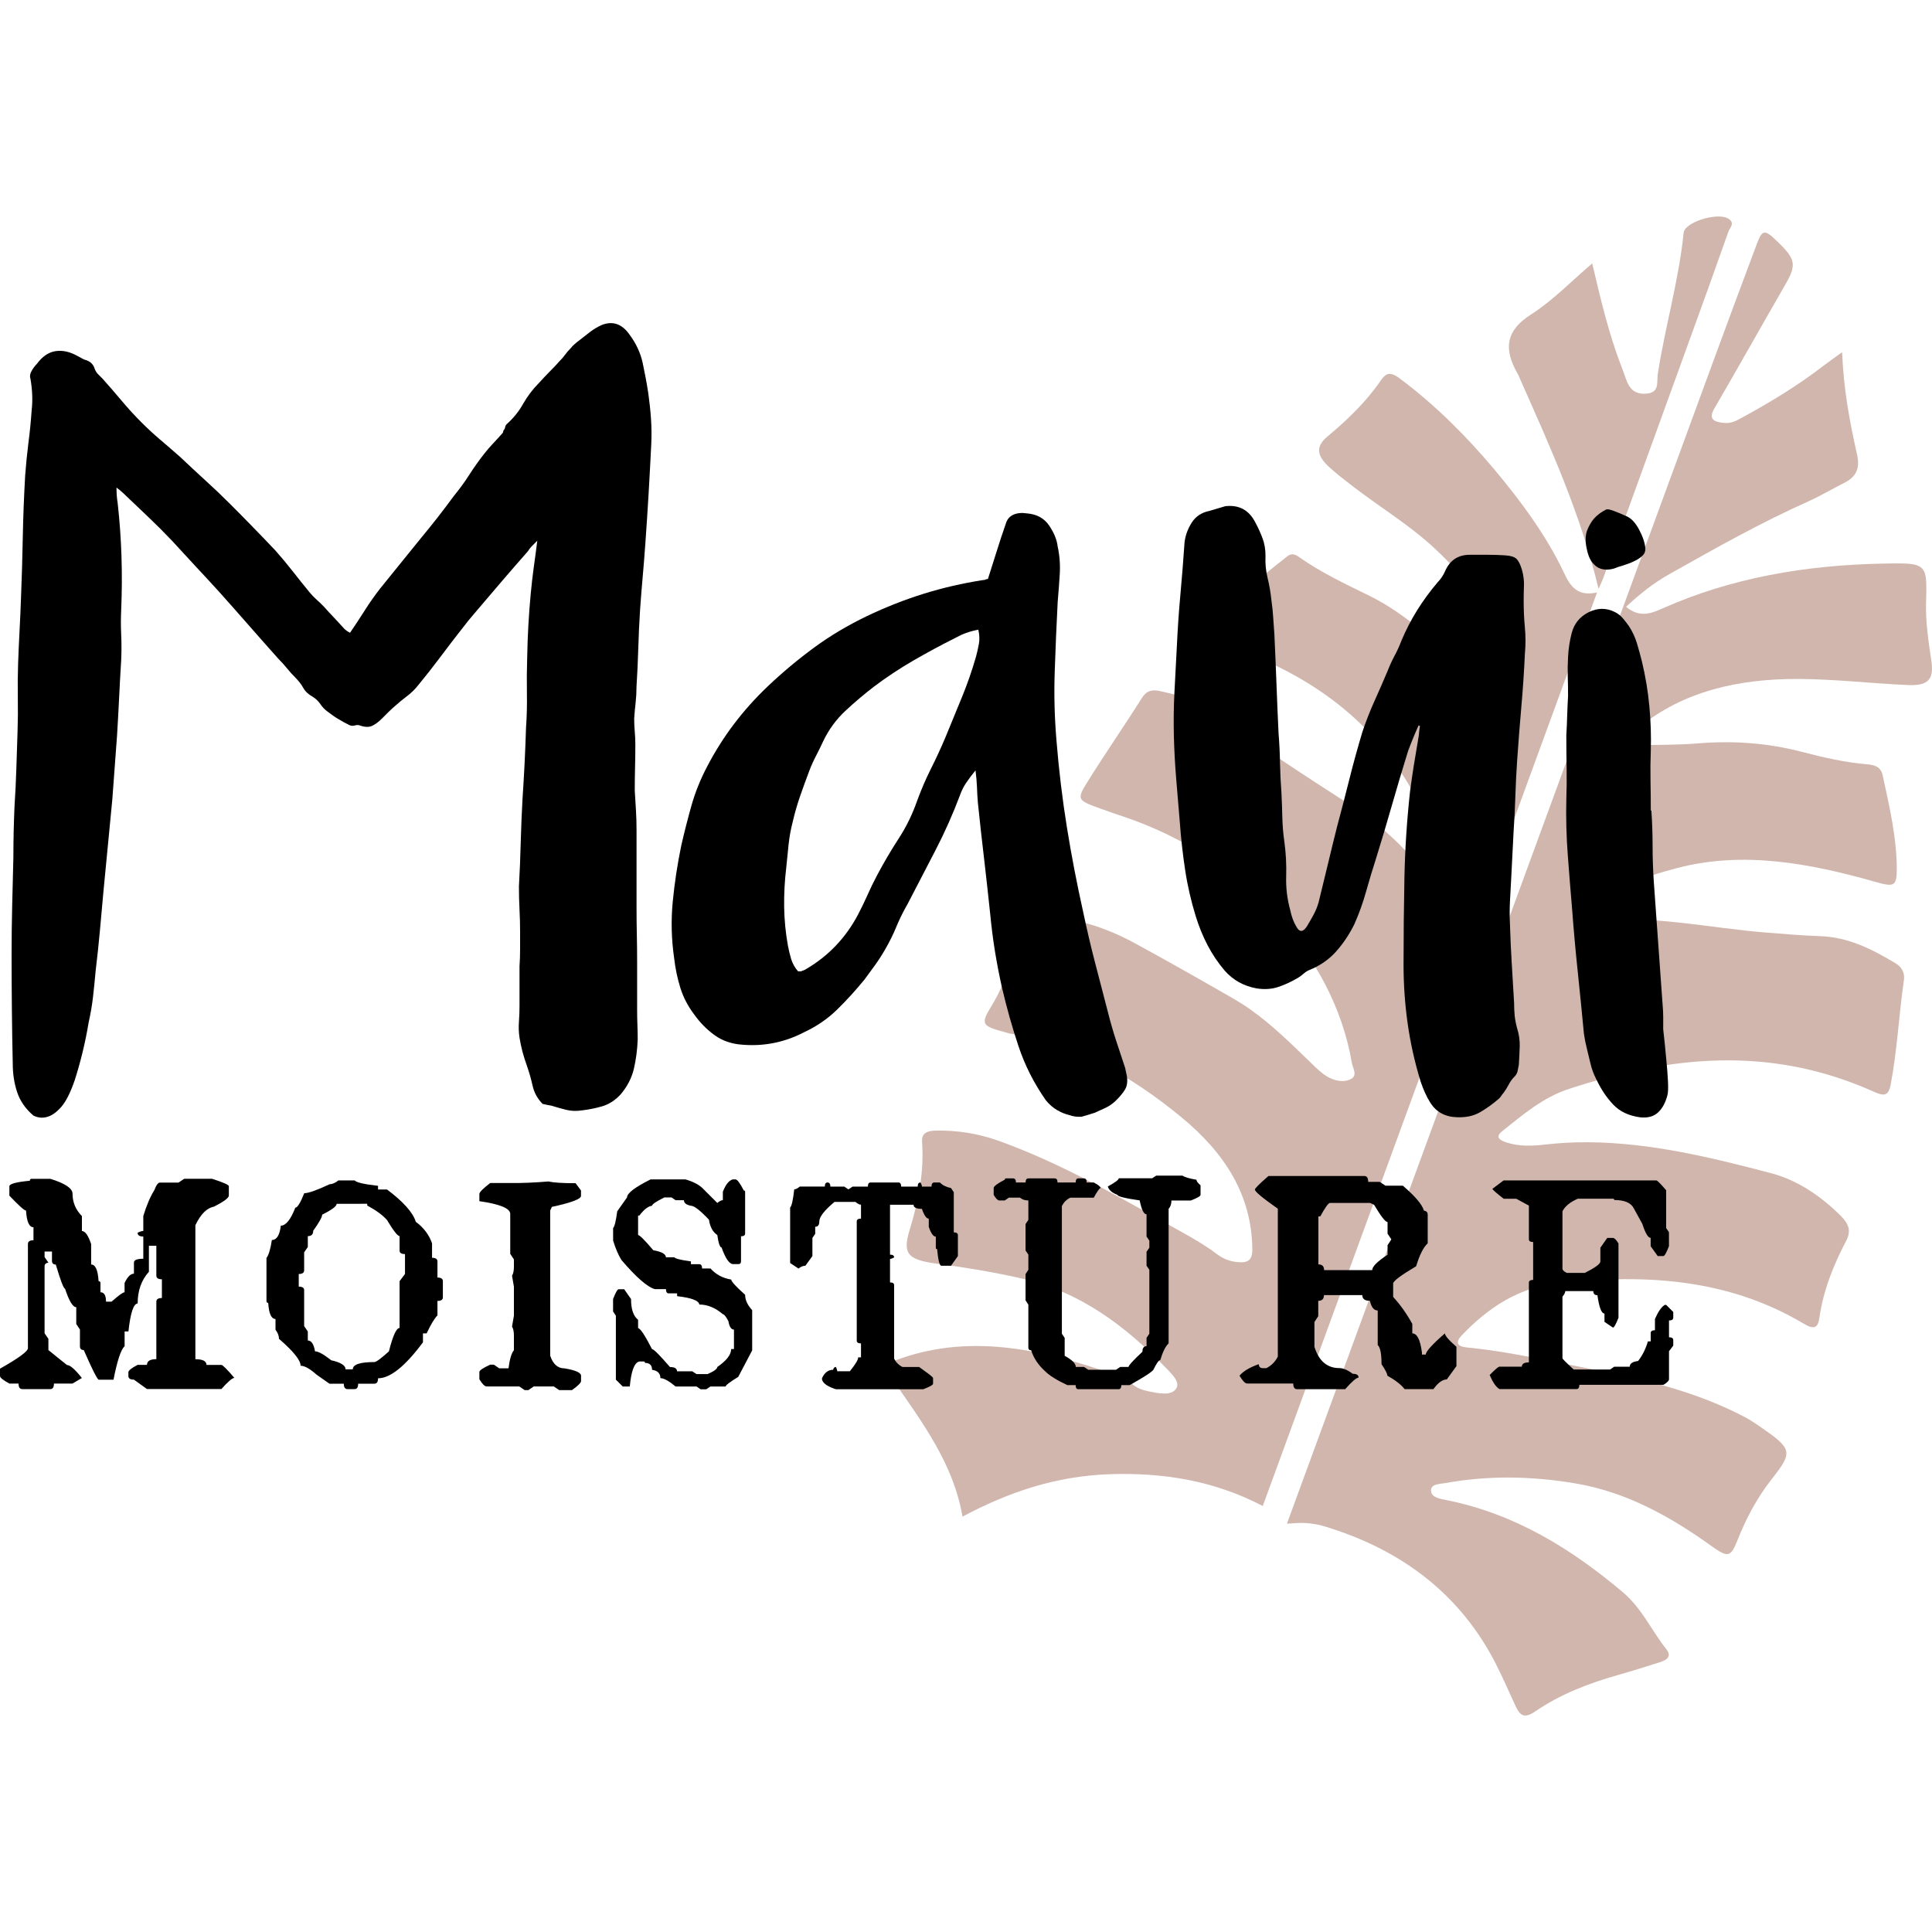 <svg xmlns="http://www.w3.org/2000/svg" xmlns:xlink="http://www.w3.org/1999/xlink" id="Layer_1" x="0px" y="0px" viewBox="0 0 400 400" style="enable-background:new 0 0 400 400;" xml:space="preserve"><style type="text/css">	.st0{fill:#D0B6AC;}</style><g id="XMLID_69_">	<g id="XMLID_112_">		<path id="XMLID_68_" class="st0" d="M398.77,124.69c0.17-5.74,0.2-7.45-3-7.9c-1.35-0.19-3.27-0.15-6-0.1   c-16.06,0.31-31.3,2.97-45.31,9.17c-2.41,1.07-4.89,2.2-7.8-0.23c2.77-2.59,5.65-4.91,8.98-6.77c9.43-5.31,18.83-10.62,28.85-15.1   c2.52-1.14,4.85-2.54,7.31-3.77c2.55-1.27,3.32-3.05,2.68-5.9c-1.54-6.8-2.8-13.62-3.09-21.17c-1.65,1.2-2.78,1.98-3.86,2.81   c-5.28,4.07-11.02,7.56-17,10.81c-1.05,0.58-2.11,1.15-3.49,1.03c-2.24-0.2-3.37-0.78-2.12-2.97c4.89-8.4,9.64-16.89,14.51-25.33   c2.59-4.45,2.48-5.5-1.56-9.38c-2.5-2.41-3.01-2.36-4.1,0.52c-3.08,8.23-6.16,16.45-9.17,24.7   c-6.16,16.77-12.31,33.55-18.46,50.32c-22.82,62.2-45.62,124.4-68.44,186.61c-0.38,1.04-0.77,2.1-1.25,3.42   c1.51-0.07,2.62-0.22,3.76-0.14c1.28,0.1,2.61,0.26,3.84,0.64c16.41,4.92,28.45,14.35,35.7,28.63c1.41,2.78,2.64,5.6,3.93,8.41   c0.92,1.99,1.71,3.02,4.16,1.34c5.1-3.51,11.02-5.83,17.26-7.58c2.94-0.83,5.81-1.75,8.72-2.67c1.3-0.43,2.31-1.19,1.21-2.59   c-3.11-3.92-5.07-8.51-9.11-11.91c-10.62-8.94-22.24-16.16-36.4-19c-1.27-0.26-3.02-0.5-3.22-1.75c-0.27-1.68,1.79-1.57,2.98-1.79   c8.76-1.6,17.8-1.46,26.82,0.06c10.57,1.76,19.7,6.85,28.24,12.98c3.4,2.44,3.98,2.33,5.36-1.14c1.79-4.54,4.05-8.81,7.1-12.7   c4.48-5.69,4.35-6.24-2.55-10.98c-0.87-0.6-1.77-1.2-2.71-1.72c-10.24-5.46-21.37-8.06-32.57-10.19   c-8.04-1.52-16.02-3.4-24.15-4.27c-1.26-0.14-4.57-0.13-2.12-2.69c5.38-5.59,11.69-9.98,20.48-10.84   c17.26-1.69,34.29-1.02,50.33,8.53c1.98,1.18,2.87,0.91,3.16-1.17c0.81-5.7,2.91-11,5.57-16.04c1.05-2.01,0.55-3.48-1.11-5.13   c-4.05-4.04-8.89-7.38-14.37-8.83c-12.54-3.31-25.15-6.35-37.94-6.43c-2.94-0.02-5.89,0.13-8.84,0.47   c-2.62,0.29-5.31,0.46-8.02-0.41c-1.58-0.51-2.44-1.14-0.94-2.36c4.28-3.39,8.39-6.99,13.95-8.79   c20.37-6.62,41.14-9.18,63.01,0.64c1.97,0.88,2.99,0.96,3.44-1.37c1.38-7.13,1.7-14.44,2.75-21.62c0.24-1.46-0.27-2.76-1.77-3.65   c-4.81-2.87-9.75-5.4-15.57-5.58c-3.63-0.12-7.28-0.44-10.91-0.72c-12.17-0.96-24.38-3.82-36.5-2.37   c-0.33,0.03-0.69-0.03-1.05-0.08c-0.95-0.13-2.1-0.25-2.45-1.13c-0.4-1.02,0.85-1.3,1.51-1.74c5.85-3.89,12.69-6.16,19.69-8.03   c13.63-3.62,27.46-1.07,41.25,2.86c3.76,1.07,4.33,0.86,4.34-2.64c-0.01-6.53-1.52-13.01-2.94-19.5c-0.37-1.66-1.58-2.1-3.07-2.21   c-4.61-0.39-9.16-1.42-13.62-2.59c-7.26-1.9-14.44-2.35-21.69-1.75c-3.91,0.32-7.9,0.27-11.86,0.36   c-0.78,0.02-1.84,0.09-2.08-0.86c-0.11-0.51,0.29-1.16,0.64-1.64c0.36-0.51,0.9-0.9,1.4-1.29c9.08-7.38,20.47-9.98,32.92-9.92   c7.47,0.04,15.01,0.92,22.52,1.26c4.35,0.2,5.52-1.18,4.92-5.12C399.25,132.69,398.65,128.7,398.77,124.69z"></path>		<path id="XMLID_67_" class="st0" d="M357.68,45.19c-2.27-1.22-8.89,0.81-9.1,3.01c-1.01,9.94-3.86,19.47-5.36,29.3   c-0.24,1.57,0.48,3.83-2.45,4.01c-3.05,0.18-3.74-1.86-4.42-3.86c-0.17-0.51-0.36-1.02-0.57-1.54c-2.73-7.03-4.4-14.23-6.13-21.57   c-4.35,3.7-8.11,7.65-12.7,10.59c-5.22,3.32-5.69,7.17-2.72,12.27c0.17,0.28,0.29,0.6,0.41,0.9c6.24,14.08,12.65,28.1,16.32,43.62   c0.5-1.13,0.72-1.57,0.9-2.03c5.91-16.3,11.83-32.61,17.73-48.92c2.79-7.68,5.56-15.34,8.27-23.05   C358.16,47.1,359.38,46.11,357.68,45.19z"></path>		<path id="XMLID_66_" class="st0" d="M323.84,118.66c-3.67-7.75-8.87-14.81-14.55-21.58c-5.77-6.85-12.14-13.24-19.54-18.76   c-0.25-0.19-0.48-0.34-0.71-0.48c-1.35-0.78-2.17-0.51-3.11,0.86c-3.01,4.41-6.87,8.15-11.07,11.65c-2.4,2-2.35,3.84,0.2,6.23   c1.61,1.5,3.4,2.85,5.16,4.21c5.49,4.22,11.5,7.85,16.58,12.54c7.33,6.76,12.88,14.4,15.2,23.44c0.56,2.24,2.14,5.52-0.47,6.68   c-3.01,1.35-4.98-1.99-6.95-3.72c-6.7-5.96-12.87-12.4-21.32-16.51c-4.92-2.41-9.89-4.75-14.33-7.91   c-0.92-0.65-1.65-0.76-2.48-0.08c-5,4-10.15,7.86-14.18,12.76c-1.74,2.12-1.2,3.79,1.61,5.09c3.25,1.49,6.52,2.94,9.75,4.48   c17.37,8.25,28.19,21.06,33.82,37.45c0.35,1.02,1.38,2.46-0.15,3.09c-1.47,0.62-3.23,0.39-4.73-0.51   c-0.69-0.41-1.21-1.08-1.77-1.66c-3.37-3.55-7.19-6.66-11.36-9.35c-9.54-6.14-19.07-12.3-28.07-19.13   c-3.3-2.49-7.25-3.49-11.21-4.37c-1.7-0.39-2.8-0.04-3.68,1.35c-3.67,5.79-7.57,11.44-11.2,17.24c-2.43,3.88-2.29,3.98,2.49,5.72   c1.69,0.62,3.39,1.19,5.08,1.76c24.46,8.28,43.3,28.63,47.03,50.89c0.2,1.15,1.3,2.66-0.27,3.41c-1.59,0.75-3.48,0.29-5.03-0.69   c-1.19-0.74-2.19-1.76-3.18-2.73c-4.02-3.86-7.95-7.8-12.58-11.07c-1.15-0.81-2.36-1.57-3.61-2.29   c-6.67-3.84-13.38-7.64-20.17-11.34c-6.14-3.34-12.63-5.5-19.68-5.45c-2.4,0.03-3.66,0.79-4.24,3.02   c-1.37,5.3-2.91,10.57-5.81,15.32c-2.34,3.83-2.1,4.2,2.85,5.51c0.34,0.09,0.67,0.23,1.03,0.27c13.63,2.27,24.94,8.7,35.34,17.26   c9.26,7.6,14.56,16.3,14.75,27.17c0.06,2.5-0.83,3.13-3.32,2.85c-1.47-0.17-2.76-0.71-3.91-1.56c-3.3-2.5-7-4.41-10.62-6.44   c-11.18-6.3-22.33-12.63-34.51-17.03c-4.35-1.57-8.72-2.26-13.22-2.17c-1.73,0.04-2.92,0.51-2.8,2.3   c0.47,6.4-0.79,12.43-2.61,18.41c-1.46,4.84-0.27,6.05,5.67,6.84c5.76,0.76,11.46,1.7,17.16,2.97   c12.56,2.79,21.91,9.98,30.26,18.59c1.18,1.24,3.15,3.01,2.05,4.42c-1.07,1.41-3.58,0.86-5.6,0.46c-1.32-0.28-2.55-0.69-3.5-1.62   c-0.88-0.86-2-1.26-3.11-1.68c-14.9-5.29-29.75-8.69-44.64-3.55c-3.34,1.16-3.83,1.43-1.83,4.31   c6.12,8.84,12.67,17.51,14.52,28.47c9.61-5.11,19.3-8.39,30.44-8.78c11.11-0.38,21.65,1.32,31.73,6.58   c23.05-62.97,46.04-125.81,69.21-189.14C326.65,123.55,325.14,121.45,323.84,118.66z"></path>	</g>	<g id="XMLID_89_">		<g id="XMLID_116_">			<path id="XMLID_125_" d="M15.48,223.62c-0.9,2.61-1.84,4.47-2.81,5.57c-0.98,1.1-1.92,1.77-2.81,2.02    c-0.98,0.32-1.96,0.24-2.94-0.24c-1.63-1.39-2.75-3-3.37-4.84c-0.61-1.84-0.91-3.81-0.91-5.93c-0.08-3.75-0.15-7.5-0.18-11.25    c-0.04-3.76-0.06-7.5-0.06-11.26c0-3.42,0.04-6.79,0.12-10.1c0.08-3.3,0.17-6.67,0.25-10.1c0-1.79,0.02-3.56,0.06-5.32    c0.04-1.75,0.1-3.53,0.18-5.32c0.17-2.53,0.29-5.06,0.37-7.59c0.08-2.53,0.16-5.1,0.25-7.71c0.08-2.36,0.1-4.73,0.06-7.1    c-0.04-2.36-0.02-4.73,0.06-7.1c0.08-2.28,0.18-4.55,0.3-6.79c0.12-2.24,0.22-4.5,0.3-6.79c0.17-4.24,0.29-8.46,0.37-12.66    c0.08-4.2,0.25-8.43,0.49-12.66c0.17-2.28,0.39-4.52,0.67-6.73c0.29-2.2,0.51-4.44,0.67-6.73c0.24-2.04,0.16-4.24-0.25-6.61    c-0.17-0.49-0.08-1.02,0.25-1.59c0.32-0.57,0.69-1.06,1.1-1.47c1.14-1.55,2.45-2.43,3.91-2.63s2.98,0.15,4.53,1.04    c0.32,0.17,0.63,0.32,0.91,0.49c0.29,0.17,0.59,0.29,0.91,0.37c0.9,0.32,1.47,0.94,1.72,1.84c0.17,0.41,0.39,0.76,0.67,1.04    c0.29,0.29,0.59,0.59,0.91,0.91c1.39,1.55,2.73,3.1,4.03,4.65c1.3,1.55,2.65,3.02,4.03,4.4c1.3,1.3,2.63,2.53,3.98,3.67    c1.35,1.14,2.71,2.33,4.1,3.55c1.72,1.63,3.44,3.24,5.2,4.84c1.75,1.59,3.44,3.2,5.08,4.84c1.63,1.63,3.22,3.24,4.77,4.84    c1.55,1.59,3.1,3.2,4.65,4.84c1.23,1.39,2.43,2.83,3.61,4.34c1.18,1.51,2.34,2.95,3.49,4.35c0.41,0.49,0.86,0.96,1.35,1.4    c0.49,0.45,0.98,0.91,1.47,1.4c0.65,0.73,1.35,1.49,2.08,2.26c0.73,0.78,1.47,1.57,2.2,2.39c0.32,0.32,0.73,0.61,1.22,0.86    c1.06-1.55,2.08-3.1,3.06-4.65c0.98-1.55,2.04-3.06,3.18-4.52c1.39-1.72,2.77-3.42,4.16-5.14c1.39-1.72,2.77-3.42,4.16-5.14    c1.22-1.47,2.4-2.94,3.55-4.4s2.28-2.98,3.42-4.52c1.14-1.39,2.18-2.81,3.12-4.28c0.93-1.47,1.98-2.94,3.12-4.4    c0.57-0.73,1.18-1.45,1.84-2.14s1.3-1.4,1.96-2.14c0.08-0.08,0.12-0.17,0.12-0.25s0.04-0.2,0.12-0.37    c0.17-0.17,0.27-0.37,0.3-0.61c0.04-0.24,0.14-0.44,0.3-0.61c1.39-1.23,2.53-2.63,3.42-4.22c0.9-1.59,2-3.04,3.3-4.35    c0.74-0.81,1.47-1.59,2.2-2.33c0.74-0.73,1.42-1.47,2.08-2.2c0.41-0.41,0.78-0.84,1.1-1.28c0.32-0.45,0.69-0.88,1.1-1.28    c0.25-0.32,0.53-0.63,0.86-0.91c0.32-0.29,0.65-0.55,0.98-0.79c0.74-0.57,1.47-1.14,2.2-1.72c0.74-0.57,1.55-1.06,2.45-1.47    c2.28-0.9,4.2-0.24,5.75,1.96c1.39,1.87,2.31,3.86,2.75,5.93c0.44,2.08,0.84,4.18,1.16,6.3c0.24,1.72,0.43,3.44,0.55,5.2    c0.12,1.75,0.14,3.49,0.06,5.2c-0.17,3.42-0.35,6.85-0.55,10.28c-0.2,3.42-0.43,6.85-0.67,10.27c-0.17,2.36-0.35,4.67-0.55,6.91    c-0.2,2.24-0.39,4.55-0.55,6.91c-0.17,2.61-0.29,5.26-0.37,7.96c-0.08,2.69-0.2,5.34-0.37,7.96c0,1.14-0.06,2.24-0.18,3.3    c-0.12,1.06-0.23,2.16-0.3,3.3c0,0.9,0.04,1.8,0.12,2.69c0.08,0.9,0.12,1.8,0.12,2.69c0,1.63-0.02,3.22-0.06,4.77    s-0.06,3.14-0.06,4.77c0.08,1.39,0.17,2.75,0.25,4.1c0.08,1.35,0.12,2.71,0.12,4.1v16.15c0,1.87,0.02,3.71,0.06,5.51    c0.04,1.8,0.06,3.63,0.06,5.51v10.15c0,0.98,0.02,1.98,0.06,3c0.04,1.02,0.06,2.02,0.06,3c-0.08,2.12-0.35,4.14-0.79,6.06    c-0.45,1.92-1.37,3.69-2.75,5.32c-1.14,1.23-2.41,2.04-3.79,2.45c-1.39,0.41-2.81,0.69-4.28,0.86c-1.14,0.17-2.2,0.12-3.18-0.12    s-2-0.53-3.06-0.86c-0.49-0.08-1.1-0.2-1.84-0.37c-1.06-1.06-1.75-2.33-2.08-3.79c-0.32-1.47-0.74-2.89-1.23-4.28    c-0.32-0.9-0.61-1.81-0.86-2.75c-0.24-0.93-0.45-1.9-0.61-2.88c-0.17-1.14-0.2-2.24-0.12-3.3c0.08-1.06,0.12-2.16,0.12-3.3v-8.2    c0.08-1.14,0.12-2.33,0.12-3.55s0-2.4,0-3.55c0-1.55-0.04-3.1-0.12-4.65c-0.08-1.55-0.12-3.14-0.12-4.77    c0.17-3.02,0.29-6.04,0.37-9.05c0.08-3.02,0.2-6.04,0.37-9.05c0.17-2.45,0.3-4.89,0.43-7.34c0.12-2.45,0.22-4.94,0.3-7.47    c0.17-2.36,0.22-4.77,0.18-7.22c-0.04-2.45-0.02-4.89,0.06-7.34c0.08-4.4,0.32-8.81,0.74-13.22c0.17-1.79,0.37-3.57,0.61-5.32    c0.25-1.75,0.49-3.61,0.74-5.57c-0.41,0.41-0.78,0.78-1.1,1.1c-0.32,0.32-0.61,0.69-0.86,1.1c-1.8,2.04-3.57,4.08-5.32,6.12    s-3.53,4.12-5.32,6.24c-1.14,1.31-2.2,2.61-3.18,3.91c-1.47,1.87-2.94,3.79-4.4,5.75c-1.47,1.96-2.98,3.88-4.52,5.75    c-0.65,0.81-1.4,1.55-2.26,2.2c-0.86,0.65-1.65,1.3-2.39,1.96c-0.49,0.41-0.98,0.86-1.47,1.35s-0.94,0.94-1.35,1.35    c-0.65,0.65-1.31,1.14-1.96,1.47c-0.65,0.32-1.47,0.32-2.45,0c-0.41-0.17-0.79-0.18-1.16-0.06c-0.37,0.12-0.76,0.1-1.16-0.06    c-0.81-0.41-1.59-0.83-2.33-1.28c-0.74-0.44-1.47-0.96-2.2-1.53c-0.57-0.41-1.06-0.91-1.47-1.53c-0.41-0.61-0.94-1.12-1.59-1.53    c-0.9-0.49-1.55-1.1-1.96-1.84c-0.41-0.73-0.94-1.42-1.59-2.08c-0.65-0.65-1.25-1.3-1.77-1.96c-0.53-0.65-1.12-1.3-1.77-1.96    c-2.04-2.28-4.06-4.57-6.06-6.85c-2-2.28-4.02-4.57-6.06-6.85c-1.63-1.79-3.28-3.59-4.96-5.38c-1.67-1.79-3.32-3.59-4.96-5.38    c-1.63-1.72-3.3-3.39-5.02-5.02c-1.72-1.63-3.42-3.26-5.14-4.89c-0.17-0.17-0.35-0.32-0.55-0.49c-0.2-0.17-0.47-0.37-0.79-0.61    c0,0.65,0.02,1.22,0.06,1.72c0.04,0.49,0.1,0.98,0.18,1.47c0.41,3.67,0.67,7.34,0.79,11.01c0.12,3.67,0.1,7.38-0.06,11.13    c-0.08,1.72-0.08,3.42,0,5.14s0.08,3.47,0,5.26c-0.17,2.61-0.3,5.22-0.43,7.83s-0.27,5.22-0.43,7.83    c-0.17,2.2-0.32,4.4-0.49,6.61c-0.17,2.2-0.32,4.4-0.49,6.61l-1.84,19.09c-0.25,2.77-0.49,5.5-0.74,8.2    c-0.25,2.69-0.53,5.38-0.86,8.08c-0.17,1.88-0.35,3.69-0.55,5.45c-0.2,1.75-0.51,3.53-0.91,5.32    C17.68,215.78,16.7,219.78,15.48,223.62z"></path>			<path id="XMLID_122_" d="M223.96,231.2c-0.9,0.08-1.79-0.04-2.69-0.37c-0.73-0.17-1.53-0.49-2.38-0.98    c-0.86-0.49-1.65-1.18-2.38-2.08c-2.45-3.51-4.33-7.22-5.63-11.14c-1.31-3.91-2.45-7.96-3.42-12.11    c-0.57-2.53-1.06-5.06-1.47-7.59c-0.41-2.53-0.73-5.1-0.98-7.71c-0.41-3.91-0.84-7.77-1.28-11.56    c-0.45-3.79-0.88-7.65-1.28-11.56c-0.08-1.06-0.15-2.12-0.18-3.18c-0.04-1.06-0.15-2.2-0.3-3.42c-0.73,0.9-1.37,1.73-1.89,2.51    c-0.53,0.78-0.96,1.61-1.28,2.51c-1.47,3.91-3.16,7.73-5.08,11.44c-1.92,3.71-3.86,7.45-5.81,11.2c-0.9,1.55-1.67,3.12-2.33,4.71    c-0.65,1.59-1.43,3.16-2.33,4.71c-0.65,1.14-1.35,2.22-2.08,3.24c-0.74,1.02-1.47,2.02-2.2,3c-1.8,2.2-3.67,4.26-5.63,6.18    c-1.96,1.92-4.24,3.49-6.85,4.71c-4.08,2.12-8.4,2.98-12.97,2.57c-2.12-0.17-3.98-0.81-5.57-1.96c-1.59-1.14-3-2.57-4.22-4.28    c-1.3-1.72-2.26-3.55-2.87-5.51c-0.61-1.96-1.04-4-1.28-6.12c-0.57-3.91-0.67-7.81-0.3-11.68s0.96-7.77,1.77-11.68    c0.65-2.85,1.37-5.65,2.14-8.38c0.78-2.73,1.86-5.4,3.24-8.01c3.18-6.12,7.34-11.62,12.48-16.52c3.1-2.94,6.32-5.63,9.66-8.08    s6.98-4.61,10.89-6.49c3.91-1.87,7.85-3.42,11.81-4.65c3.96-1.23,8.01-2.16,12.17-2.81c0.25,0,0.44-0.04,0.61-0.12    c0.17-0.08,0.32-0.12,0.49-0.12c0.65-2.04,1.26-3.98,1.84-5.81c0.57-1.84,1.18-3.69,1.84-5.57c0.25-0.9,0.75-1.53,1.53-1.9    c0.78-0.37,1.73-0.47,2.87-0.3c2.04,0.17,3.56,1,4.59,2.51c1.02,1.51,1.61,2.95,1.77,4.35c0.41,1.88,0.55,3.79,0.43,5.75    c-0.12,1.96-0.27,3.88-0.43,5.75c-0.25,4.82-0.45,9.61-0.61,14.38c-0.17,4.77-0.04,9.56,0.37,14.38    c0.49,6.04,1.2,11.97,2.14,17.8c0.93,5.83,2.06,11.68,3.37,17.56c0.74,3.51,1.55,7,2.45,10.46c0.9,3.47,1.79,6.91,2.69,10.34    c0.49,1.96,1.04,3.88,1.65,5.75c0.61,1.88,1.25,3.79,1.9,5.75c0.08,0.32,0.2,0.9,0.37,1.72c0.17,1.14,0.04,2.06-0.37,2.75    c-0.41,0.69-1.02,1.45-1.84,2.26c-0.65,0.65-1.37,1.16-2.14,1.53c-0.78,0.37-1.53,0.72-2.26,1.04    C225.76,230.67,224.86,230.95,223.96,231.2z M165.23,201.1h0.61c0.49-0.17,0.86-0.32,1.1-0.49c4.57-2.69,8.11-6.4,10.64-11.13    c0.73-1.39,1.4-2.77,2.02-4.16c0.61-1.39,1.28-2.77,2.02-4.16c1.39-2.61,2.87-5.14,4.47-7.59c1.59-2.45,2.87-5.1,3.86-7.96    c0.81-2.2,1.75-4.37,2.81-6.49s2.04-4.24,2.94-6.36c1.14-2.77,2.28-5.55,3.42-8.32c1.14-2.77,2.12-5.59,2.94-8.44    c0.25-0.9,0.44-1.79,0.61-2.69c0.17-0.9,0.12-1.87-0.12-2.94c-0.9,0.17-1.73,0.39-2.51,0.67s-1.53,0.64-2.26,1.04    c-2.94,1.47-5.81,3.02-8.63,4.65s-5.53,3.42-8.14,5.38c-2.12,1.63-4.12,3.32-6,5.08c-1.87,1.75-3.39,3.81-4.53,6.18    c-0.49,1.06-1,2.1-1.53,3.12c-0.53,1.02-1,2.06-1.4,3.12c-0.65,1.72-1.28,3.44-1.89,5.2c-0.61,1.75-1.12,3.53-1.53,5.32    c-0.41,1.55-0.69,3.12-0.86,4.71c-0.17,1.59-0.32,3.2-0.49,4.84c-0.32,2.69-0.47,5.38-0.43,8.08c0.04,2.69,0.3,5.38,0.79,8.08    c0.17,0.9,0.39,1.82,0.67,2.75C164.11,199.53,164.58,200.37,165.23,201.1z"></path>			<path id="XMLID_120_" d="M293.7,150.2c-0.41,0.9-0.79,1.8-1.16,2.69c-0.37,0.9-0.72,1.8-1.04,2.69    c-1.14,3.67-2.24,7.36-3.3,11.07c-1.06,3.72-2.16,7.4-3.3,11.07c-0.74,2.29-1.43,4.59-2.08,6.91c-0.65,2.33-1.47,4.59-2.45,6.79    c-1.06,2.12-2.33,4-3.79,5.63c-1.47,1.63-3.3,2.9-5.51,3.79c-0.41,0.17-0.79,0.41-1.16,0.74c-0.37,0.32-0.76,0.61-1.16,0.86    c-1.39,0.82-2.75,1.45-4.1,1.9c-1.35,0.45-2.83,0.55-4.47,0.3c-2.69-0.49-4.89-1.72-6.61-3.67c-1.39-1.63-2.57-3.39-3.55-5.26    c-0.98-1.87-1.79-3.88-2.45-6c-0.98-3.18-1.72-6.38-2.2-9.6c-0.49-3.22-0.86-6.51-1.1-9.85c-0.25-2.94-0.49-5.89-0.74-8.87    c-0.25-2.97-0.41-5.93-0.49-8.87c-0.08-3.1-0.04-6.2,0.12-9.3c0.17-3.1,0.32-6.2,0.49-9.3c0.17-3.67,0.41-7.28,0.74-10.83    c0.32-3.55,0.61-7.15,0.86-10.83c0.17-1.39,0.65-2.73,1.47-4.03c0.81-1.3,2.04-2.12,3.67-2.45c0.57-0.17,1.12-0.32,1.65-0.49    c0.53-0.17,1.08-0.32,1.65-0.49c2.85-0.32,4.93,0.81,6.24,3.42c0.57,1.06,1.06,2.14,1.47,3.24c0.41,1.1,0.61,2.31,0.61,3.61    c-0.08,1.55,0.06,3.08,0.43,4.59c0.37,1.51,0.63,3.04,0.79,4.59c0.17,1.14,0.29,2.33,0.37,3.55c0.08,1.22,0.16,2.41,0.25,3.55    c0.16,3.42,0.3,6.83,0.43,10.22c0.12,3.39,0.27,6.79,0.43,10.22c0.17,2.12,0.27,4.18,0.3,6.18c0.04,2,0.14,4.06,0.3,6.18    c0.08,1.63,0.14,3.3,0.18,5.02c0.04,1.72,0.18,3.42,0.43,5.14c0.32,2.37,0.44,4.73,0.37,7.1c-0.08,2.36,0.2,4.73,0.86,7.1    c0.25,1.22,0.65,2.33,1.22,3.3c0.65,1.23,1.39,1.23,2.2,0c0.49-0.81,0.96-1.63,1.4-2.45c0.44-0.81,0.79-1.67,1.04-2.57    c0.65-2.61,1.28-5.2,1.89-7.77c0.61-2.57,1.25-5.16,1.9-7.77c0.9-3.34,1.75-6.65,2.57-9.91c0.81-3.26,1.72-6.53,2.69-9.78    c0.74-2.2,1.57-4.35,2.51-6.42c0.93-2.08,1.86-4.18,2.75-6.3c0.41-1.06,0.88-2.08,1.4-3.06c0.53-0.98,1-2,1.4-3.06    c1.79-4.32,4.32-8.4,7.59-12.24c0.57-0.57,1.06-1.3,1.47-2.2c0.98-2.28,2.69-3.42,5.14-3.42c1.23,0,2.45,0,3.67,0    c1.23,0,2.45,0.04,3.67,0.12c1.14,0.08,1.91,0.32,2.33,0.74c0.41,0.41,0.78,1.14,1.1,2.2c0.32,1.14,0.47,2.24,0.43,3.3    c-0.04,1.06-0.06,2.16-0.06,3.3c0,1.8,0.08,3.59,0.25,5.38c0.17,1.8,0.17,3.63,0,5.51c-0.17,3.67-0.41,7.34-0.74,11.01    c-0.32,3.67-0.61,7.34-0.86,11.01c-0.17,2.45-0.29,4.92-0.37,7.4s-0.2,4.96-0.37,7.4c-0.08,1.63-0.17,3.27-0.25,4.89    c-0.08,1.63-0.17,3.27-0.25,4.89c-0.08,1.55-0.17,3.1-0.25,4.65c-0.08,1.55-0.08,3.1,0,4.65c0.08,2.69,0.2,5.4,0.37,8.14    c0.17,2.73,0.32,5.48,0.49,8.26c0,0.9,0.04,1.75,0.12,2.57c0.08,0.81,0.25,1.67,0.49,2.57c0.41,1.31,0.59,2.57,0.55,3.79    c-0.04,1.23-0.1,2.49-0.18,3.79c-0.08,0.41-0.17,0.84-0.25,1.28c-0.08,0.45-0.32,0.88-0.73,1.28c-0.41,0.41-0.78,0.91-1.1,1.53    c-0.32,0.61-0.69,1.21-1.1,1.77c-0.17,0.17-0.3,0.35-0.43,0.55s-0.27,0.39-0.43,0.55c-1.3,1.14-2.63,2.1-3.98,2.88    c-1.35,0.78-2.95,1.12-4.84,1.04c-2.45-0.08-4.28-1.1-5.5-3.06c-0.41-0.65-0.78-1.35-1.1-2.08c-0.32-0.73-0.61-1.47-0.86-2.2    c-1.23-4-2.12-7.99-2.69-11.99c-0.57-4-0.86-8.08-0.86-12.24c0-6.04,0.06-12.03,0.18-17.99c0.12-5.95,0.51-11.91,1.16-17.86    c0.25-1.87,0.51-3.69,0.79-5.45c0.29-1.75,0.59-3.57,0.91-5.45c0.08-0.41,0.14-0.86,0.18-1.35c0.04-0.49,0.1-0.94,0.18-1.35    c-0.08,0-0.15-0.02-0.18-0.06C293.84,150.22,293.78,150.2,293.7,150.2z"></path>			<path id="XMLID_117_" d="M344.35,213.09c0.25,2.12,0.44,4.12,0.61,6c0.17,1.63,0.29,3.18,0.37,4.65    c0.08,1.47,0.04,2.49-0.12,3.06c-0.41,1.55-1.06,2.73-1.96,3.55c-0.9,0.82-2.12,1.14-3.67,0.98c-2.36-0.32-4.22-1.2-5.57-2.63    c-1.35-1.43-2.47-3.08-3.37-4.96c-0.65-1.23-1.1-2.41-1.35-3.55c-0.25-1.06-0.49-2.08-0.74-3.06c-0.25-0.98-0.45-2-0.61-3.06    c-0.41-4.32-0.84-8.6-1.28-12.85c-0.45-4.24-0.84-8.52-1.16-12.85c-0.32-3.83-0.64-7.62-0.91-11.38    c-0.29-3.75-0.39-7.59-0.3-11.5c0.08-2.2,0.1-4.4,0.06-6.61c-0.04-2.2-0.06-4.4-0.06-6.61c0.08-1.39,0.14-2.75,0.18-4.1    c0.04-1.35,0.1-2.71,0.18-4.1c0-1.39-0.02-2.73-0.06-4.03c-0.04-1.3-0.02-2.65,0.06-4.03c0.08-1.63,0.32-3.26,0.74-4.89    c0.49-1.96,1.65-3.41,3.49-4.35c1.84-0.93,3.65-0.96,5.45-0.06c0.65,0.32,1.2,0.76,1.65,1.28c0.44,0.53,0.88,1.08,1.28,1.65    c0.74,1.14,1.28,2.33,1.65,3.55c0.37,1.22,0.71,2.49,1.04,3.79c0.74,3.1,1.25,6.18,1.53,9.24c0.29,3.06,0.39,6.14,0.3,9.24    c-0.08,2.12-0.1,4.18-0.06,6.18c0.04,2,0.06,4.06,0.06,6.18h0.12c0.17,2.45,0.25,4.87,0.25,7.28c0,2.41,0.08,4.84,0.24,7.28    l1.84,25.7c0.08,0.9,0.12,1.73,0.12,2.51C344.35,211.36,344.35,212.19,344.35,213.09z M334.93,117.41    c-0.49,0.24-1.06,0.41-1.72,0.49c-0.65,0.08-1.28,0.02-1.89-0.18c-0.61-0.2-1.18-0.65-1.72-1.35c-0.53-0.69-0.91-1.73-1.16-3.12    c-0.25-1.39-0.18-2.55,0.18-3.49c0.37-0.94,0.84-1.73,1.4-2.39c0.65-0.73,1.47-1.35,2.45-1.84c0.24-0.17,0.79-0.08,1.65,0.25    c0.86,0.32,1.73,0.69,2.63,1.1c0.98,0.41,1.86,1.35,2.63,2.81s1.2,2.78,1.28,3.91c0,0.57-0.18,1.04-0.55,1.4    c-0.37,0.37-0.86,0.72-1.47,1.04s-1.25,0.59-1.89,0.79C336.11,117.07,335.5,117.25,334.93,117.41z"></path>		</g>	</g>	<g id="XMLID_70_">		<path id="XMLID_87_" d="M6.54,244.06h3.88c3.07,0.95,4.6,1.98,4.6,3.09c0,1.78,0.65,3.32,1.94,4.63v3.09c0.67,0,1.3,0.9,1.91,2.69   v4.24c0.89,0,1.4,1.15,1.54,3.45c0.26,0,0.39,0.13,0.39,0.39v1.91c0.77,0,1.15,0.65,1.15,1.94h1.15c1.46-1.29,2.35-1.94,2.69-1.94   v-1.91c0.6-1.29,1.25-1.94,1.94-1.94v-2.3c0-0.53,0.65-0.79,1.94-0.79v-4.6c-0.79,0-1.18-0.26-1.18-0.79   c0.5-0.24,0.9-0.36,1.18-0.36v-3.09c0.67-2.22,1.44-4.02,2.3-5.39c0.38-1.03,0.77-1.54,1.15-1.54h3.84l1.18-0.79h5.76   c2.32,0.75,3.48,1.26,3.48,1.54v1.94c0,0.48-1.03,1.25-3.09,2.3c-1.46,0.26-2.74,1.54-3.84,3.84v27.74c1.53,0,2.3,0.39,2.3,1.18   h3.09c0.26,0,1.16,0.9,2.69,2.69c-0.43,0-1.32,0.77-2.69,2.3H30.42l-2.69-1.94c-0.77,0-1.15-0.25-1.15-0.76v-0.79   c0.02-0.34,0.65-0.85,1.91-1.51h1.94c0-0.79,0.65-1.18,1.94-1.18V269.5c0-0.5,0.38-0.76,1.15-0.76v-3.88   c-0.77,0-1.15-0.25-1.15-0.76v-6.18h-1.54v5.39c-1.56,1.72-2.33,3.91-2.33,6.57c-0.85,0-1.49,1.93-1.91,5.78h-0.79v3.06   c-0.77,0.69-1.53,3-2.3,6.93H20.4c-0.41-0.34-1.42-2.4-3.06-6.14c-0.53,0-0.79-0.26-0.79-0.79v-3.45l-0.76-1.15v-3.48   c-0.71,0-1.49-1.28-2.33-3.84c-0.29,0-0.92-1.66-1.91-4.99c-0.53,0-0.79-0.26-0.79-0.79v-1.91H9.23v1.15l0.79,1.15   c-0.53,0.08-0.79,0.33-0.79,0.76v13.87l0.79,1.15v2.33l3.84,3.09c0.65,0,1.68,0.9,3.09,2.69l-1.94,1.15h-3.84   c0,0.77-0.25,1.15-0.76,1.15H4.63c-0.53,0-0.79-0.38-0.79-1.15H1.94c-1.27-0.69-1.92-1.2-1.94-1.54v-1.54   c3.86-2.18,5.78-3.6,5.78-4.24v-21.56c0-0.53,0.38-0.79,1.15-0.79v-2.69c-0.89,0-1.4-1.15-1.54-3.45c-0.34,0-1.49-1.03-3.45-3.09   v-1.94c0-0.5,1.41-0.89,4.24-1.15C6.18,244.2,6.3,244.06,6.54,244.06z"></path>		<path id="XMLID_84_" d="M70.06,244.39h3.36c0.36,0.43,1.98,0.8,4.85,1.12v0.76h1.85c3.37,2.52,5.36,4.75,5.97,6.69   c1.65,1.23,2.78,2.73,3.36,4.48v2.97c0.74,0,1.12,0.25,1.12,0.76v3.33c0.74,0,1.12,0.25,1.12,0.76v3.36   c0,0.48-0.37,0.72-1.12,0.72v3c-0.63,0.63-1.37,1.87-2.24,3.72h-0.76v1.85c-3.69,4.97-6.79,7.45-9.3,7.45   c0,0.75-0.25,1.12-0.76,1.12h-3.36c0,0.75-0.24,1.12-0.72,1.12h-1.49c-0.5,0-0.76-0.37-0.76-1.12h-2.97l-2.64-1.85   c-1.41-1.25-2.52-1.87-3.33-1.87c0-1.13-1.49-2.99-4.48-5.57c0-0.63-0.24-1.25-0.72-1.87v-2.24c-0.87,0-1.37-1.11-1.51-3.33   c-0.24,0-0.36-0.13-0.36-0.39v-8.91c0.44-0.55,0.82-1.79,1.12-3.72c0.99,0,1.61-0.99,1.85-2.97c1.03,0,2.03-1.24,3-3.72   c0.44,0,1.06-1,1.85-3c0.87,0,2.61-0.62,5.24-1.85C68.82,245.16,69.44,244.9,70.06,244.39z M69.7,249.24c0,0.5-1,1.25-3,2.24   c0,0.5-0.62,1.61-1.85,3.33c0,0.75-0.37,1.12-1.12,1.12v2.24l-0.76,1.12v3.72c0,0.5-0.37,0.76-1.12,0.76v2.61   c0.74,0,1.12,0.24,1.12,0.72v7.45l0.76,1.12v1.87c0.74,0,1.24,0.75,1.49,2.24c0.69,0,1.8,0.62,3.36,1.85   c1.98,0.44,2.97,1.07,2.97,1.88h1.49c0-1.01,1.49-1.51,4.48-1.51c0.36,0,1.36-0.74,3-2.21c0.81-3.23,1.54-4.85,2.21-4.85v-9.69   l1.12-1.49v-4.12c-0.75,0-1.12-0.24-1.12-0.72v-3c-0.41,0-1.27-1.11-2.61-3.33c-0.89-1.01-2.25-2.01-4.09-3v-0.36L69.7,249.24   L69.7,249.24z"></path>		<path id="XMLID_82_" d="M113.54,244.61c1.07,0.24,2.95,0.36,5.63,0.36l1.12,1.51v1.12c0,0.65-2.01,1.4-6.02,2.27l-0.36,0.76v30.04   c0.57,1.75,1.56,2.64,3,2.64c2.26,0.38,3.39,0.89,3.39,1.51v1.12c0,0.34-0.63,0.97-1.88,1.87h-2.64l-1.12-0.76h-4.15l-1.12,0.76   h-0.76l-1.12-0.76h-6.75c-0.41,0-0.91-0.5-1.51-1.49v-1.51c0-0.32,0.74-0.83,2.24-1.51h0.76l1.12,0.76h1.91   c0.24-1.9,0.62-3.15,1.12-3.76v-3c0-0.85-0.13-1.47-0.39-1.88l0.39-2.27v-6l-0.39-2.27c0.26-0.41,0.39-1.03,0.39-1.88v-1.49   l-0.76-1.15v-8.27c0-1.15-2.13-2.03-6.39-2.64v-1.49c0-0.36,0.74-1.12,2.24-2.27h3.79C107.9,244.97,110.65,244.85,113.54,244.61z"></path>		<path id="XMLID_80_" d="M134.7,244.18h7.21c1.72,0.5,2.95,1.17,3.72,2l2.88,2.88c0.46-0.38,0.85-0.58,1.15-0.58v-1.73   c0.55-1.46,1.22-2.31,2.03-2.57h0.58c0.36,0,0.94,0.77,1.73,2.3c0.18,0,0.27,0.09,0.27,0.27v8.63c0,0.38-0.29,0.58-0.85,0.58v5.18   c0,0.38-0.19,0.58-0.58,0.58h-1.15c-0.77-0.12-1.53-1.27-2.3-3.45c-0.34,0-0.64-0.86-0.88-2.57c-0.93-0.62-1.51-1.68-1.73-3.18   c-1.82-1.92-3.06-2.88-3.72-2.88c-0.97-0.18-1.46-0.57-1.46-1.15h-1.73l-0.85-0.58h-1.46c-1.68,0.83-2.54,1.4-2.57,1.73   c-0.81,0.1-1.68,0.78-2.61,2.03h-0.27v4.03c0.32,0,1.37,1.05,3.15,3.15c1.73,0.3,2.61,0.79,2.61,1.46h1.73   c0.24,0.29,1.39,0.57,3.45,0.85v0.58h1.73c0.38,0,0.58,0.29,0.58,0.88h1.73c1.13,1.25,2.56,2.02,4.3,2.3   c0,0.38,0.96,1.44,2.88,3.15c0,1.07,0.48,2.13,1.46,3.18v8.33l-2.88,5.48c-1.73,1.07-2.61,1.73-2.61,2h-3.15l-0.88,0.58h-1.15   l-0.85-0.58h-4.33c-1.39-1.15-2.44-1.73-3.15-1.73c0-0.99-0.58-1.56-1.73-1.73c0-0.95-0.48-1.42-1.46-1.42   c0-0.2-0.09-0.3-0.27-0.3h-0.88c-1.03,0.18-1.7,1.91-2,5.18h-1.46l-1.42-1.42v-13.24l-0.58-0.88v-2.57   c0.53-1.35,0.91-2.03,1.15-2.03h1.15l1.42,2.03c0,2.1,0.48,3.53,1.46,4.3v1.73c0.43,0,1.39,1.44,2.88,4.33   c0.34,0,1.58,1.24,3.72,3.72c0.97,0,1.46,0.29,1.46,0.88h3.15l0.88,0.58h2.3c1.33-0.58,2-1.07,2-1.46   c1.92-1.33,2.88-2.57,2.88-3.72h0.58v-4.03c-0.57,0-0.95-0.58-1.15-1.73c-0.5-0.97-0.89-1.46-1.15-1.46c-1.56-1.33-3.18-2-4.87-2   c-0.12-0.83-1.66-1.4-4.6-1.73v-0.58h-1.73c-0.38,0-0.58-0.29-0.58-0.88h-2.3c-1.56-0.44-3.86-2.45-6.91-6.02   c-0.65-1.03-1.22-2.37-1.73-4.03v-2.61c0.28-0.22,0.57-1.37,0.85-3.45l2.03-2.88C129.83,247.04,131.46,245.8,134.7,244.18z"></path>		<path id="XMLID_78_" d="M171.34,244.82c0.38,0,0.58,0.29,0.58,0.85h2.88l0.85,0.58l0.88-0.58h3.15c0-0.57,0.19-0.85,0.58-0.85H186   c0.38,0,0.58,0.29,0.58,0.85h3.42c0-0.57,0.19-0.85,0.58-0.85c0.2,0.36,0.3,0.65,0.3,0.85h1.98c0-0.57,0.19-0.85,0.58-0.85h1.15   c0.55,0.57,1.32,0.95,2.3,1.15l0.58,0.85v8.33c0.57,0,0.85,0.19,0.85,0.58v4.33l-1.42,2h-2c-0.38,0-0.67-1.15-0.88-3.45   c-0.18,0-0.27-0.09-0.27-0.27v-2.3c-0.5,0-0.99-0.67-1.46-2.03v-1.7c-0.48,0-0.96-0.67-1.42-2.03c-1.15,0-1.73-0.28-1.73-0.85   h-4.87v10.33c0.57,0,0.85,0.19,0.85,0.58c-0.36,0.2-0.65,0.3-0.85,0.3v4.87c0.57,0,0.85,0.19,0.85,0.58v15.2   c0.38,0.77,0.96,1.34,1.73,1.73h3.45l2,1.46c0.58,0.44,0.88,0.72,0.88,0.85v1.15c0,0.24-0.67,0.63-2.03,1.15h-18.08   c-1.72-0.55-2.67-1.21-2.88-2v-0.3c0.53-1.15,1.29-1.73,2.3-1.73c0.06-0.38,0.25-0.58,0.58-0.58c0.18,0.38,0.27,0.67,0.27,0.88   h2.61c1.15-1.41,1.73-2.37,1.73-2.88h0.58v-2.88c-0.58,0-0.88-0.19-0.88-0.58v-24.68c0-0.38,0.29-0.58,0.88-0.58v-2.88   c-0.3,0-0.69-0.19-1.15-0.58h-4.33c-2.1,1.75-3.15,3.1-3.15,4.03c0,0.75-0.28,1.12-0.85,1.12v1.46l-0.58,0.85v3.76l-1.46,2   c-0.46,0-0.94,0.19-1.42,0.58l-1.73-1.15V250c0.32-0.28,0.6-1.53,0.85-3.76c0.3,0,0.69-0.19,1.15-0.58h5.18   C170.76,245.1,170.96,244.82,171.34,244.82z"></path>		<path id="XMLID_76_" d="M239.38,243.4h5.45c0.43,0.32,1.39,0.6,2.88,0.85c0,0.29,0.28,0.67,0.85,1.15v2c0,0.24-0.67,0.63-2,1.15   h-4.03c0,0.72-0.19,1.3-0.58,1.73v27.86c-0.62,0.55-1.2,1.7-1.73,3.45c-0.3,0-0.78,0.67-1.42,2c-0.36,0.5-2,1.56-4.91,3.18h-1.73   c0,0.57-0.19,0.85-0.58,0.85h-8.33c-0.36,0-0.55-0.28-0.55-0.85h-1.73c-2.16-1.01-3.69-1.97-4.6-2.88   c-1.41-1.27-2.37-2.71-2.88-4.33c-0.38,0-0.58-0.18-0.58-0.55v-8.9l-0.58-0.88v-5.45l0.58-0.88v-3.15l-0.58-0.85v-5.48l0.58-0.85   v-4.03c-0.71,0-1.28-0.19-1.73-0.58h-2.3l-0.85,0.58h-1.15c-0.3,0-0.69-0.38-1.15-1.15v-1.42c0-0.36,0.77-0.94,2.3-1.73   c0-0.18,0.09-0.27,0.27-0.27h1.46c0.38,0,0.58,0.29,0.58,0.85h2c0-0.57,0.19-0.85,0.58-0.85h5.45c0.38,0,0.58,0.29,0.58,0.85h3.76   c0-0.57,0.18-0.85,0.55-0.85h1.15c0.38,0,0.58,0.29,0.58,0.85h1.46c0.95,0.5,1.42,0.89,1.42,1.15c-0.22,0-0.7,0.67-1.42,2h-4.87   c-0.77,0.38-1.34,0.96-1.73,1.73v26.44l0.58,0.85v3.72c1.53,0.83,2.3,1.59,2.3,2.3h1.7l0.88,0.58h5.76l0.85-0.58h1.73   c0-0.3,0.96-1.35,2.88-3.15c0-0.77,0.28-1.15,0.85-1.15v-1.73l0.58-0.85V262.9l-0.58-0.85v-2.88l0.58-0.85v-1.46l-0.58-0.85v-4.6   c-0.57,0-1.04-0.96-1.42-2.88c-3.07-0.44-4.6-0.83-4.6-1.15c-1.11-0.41-1.78-0.98-2-1.73c1.51-0.83,2.27-1.39,2.27-1.7h6.91   L239.38,243.4z"></path>		<path id="XMLID_73_" d="M262.62,243.48h19.86c0.53,0,0.79,0.41,0.79,1.21h2.39l1.18,0.79h3.6c2.54,2.18,4,3.89,4.36,5.15   c0.53,0.1,0.79,0.37,0.79,0.82v5.97c-0.87,0.77-1.66,2.35-2.4,4.75c-3.17,1.87-4.75,3.07-4.75,3.57v2.78   c1.44,1.56,2.76,3.41,3.96,5.57v1.97c0.99,0,1.66,1.33,2,4v0.39h0.79c0-0.63,1.32-2.09,3.96-4.39c0,0.46,0.79,1.39,2.39,2.78v4   l-2,2.76c-0.89,0-1.8,0.67-2.76,2h-5.97c-0.71-0.91-1.9-1.84-3.57-2.78c0-0.38-0.41-1.18-1.21-2.39c0-2.16-0.26-3.48-0.79-3.96   v-7.15c-0.79,0-1.32-0.67-1.61-2c-1.05,0-1.58-0.39-1.58-1.18h-7.94c0,0.79-0.39,1.18-1.18,1.18v3.18l-0.79,1.21v5.15   c0.93,2.93,2.64,4.39,5.15,4.39c0.79,0,1.72,0.39,2.78,1.18c0.81,0,1.21,0.26,1.21,0.79c-0.44,0-1.37,0.8-2.78,2.4h-9.93   c-0.55,0-0.82-0.39-0.82-1.18h-9.54c-0.41,0-0.93-0.53-1.58-1.61c0.72-0.91,2.05-1.7,3.96-2.39c0.08,0.55,0.34,0.82,0.79,0.82   h0.82c1.05-0.55,1.84-1.34,2.36-2.4v-30.61c-3.17-2.22-4.75-3.55-4.75-3.96C259.84,246.01,260.77,245.08,262.62,243.48z    M272.96,251.85v9.93c0.79,0,1.18,0.39,1.18,1.18h9.96c0-0.72,1.06-1.79,3.18-3.18v-1.97l0.79-1.21l-0.79-1.18v-2.4   c-0.44,0-1.37-1.19-2.78-3.57l-0.82-0.39h-8.33c-0.32,0-0.99,0.93-2,2.78L272.96,251.85L272.96,251.85z"></path>		<path id="XMLID_71_" d="M311.31,244.39h31.62c0.18,0,0.86,0.68,2.03,2.03v7.84l0.58,0.85v2.91c-0.53,1.35-0.91,2.03-1.15,2.03   h-1.18l-1.46-2.03v-1.73c-0.53,0-1.1-0.97-1.73-2.91l-1.75-3.18c-0.57-1.17-1.92-1.75-4.06-1.75c0-0.18-0.09-0.27-0.27-0.27h-7.27   c-1.59,0.69-2.66,1.56-3.18,2.61v11.87c0,0.29,0.29,0.58,0.88,0.88h3.76c2.08-1.05,3.15-1.83,3.21-2.33v-2.88l1.42-2.03h1.18   c0.3,0,0.69,0.38,1.15,1.15v15.38c-0.53,1.35-0.91,2.03-1.15,2.03l-1.75-1.18v-1.73c-0.63,0-1.11-1.26-1.46-3.79   c-0.57,0-0.85-0.28-0.85-0.85h-5.81c0,0.3-0.19,0.69-0.58,1.15v12.75c0,0.14,0.78,0.92,2.33,2.33h7.54l0.85-0.58h3.21   c0-0.65,0.58-1.04,1.73-1.18c0.91-1.17,1.58-2.52,2.03-4.06h0.58v-1.73c0-0.38,0.29-0.58,0.88-0.58v-2.33   c0.67-1.53,1.34-2.5,2.03-2.91h0.3l1.46,1.46v1.18c0,0.38-0.29,0.58-0.88,0.58v3.48c0.58,0,0.88,0.19,0.88,0.58v1.15l-0.88,1.15   v5.81c0,0.3-0.38,0.69-1.15,1.15h-17.41c0,0.58-0.19,0.88-0.58,0.88h-15.96c-0.69-0.38-1.36-1.35-2.03-2.91   c1.13-1.15,1.8-1.73,2.03-1.73h4.63c0-0.58,0.48-0.88,1.46-0.88v-16.5c0-0.38,0.29-0.58,0.88-0.58v-7.84   c-0.58,0-0.88-0.19-0.88-0.58v-6.96l-2.61-1.42h-2.61c-1.56-1.21-2.33-1.9-2.33-2.06L311.31,244.39z"></path>	</g></g></svg>